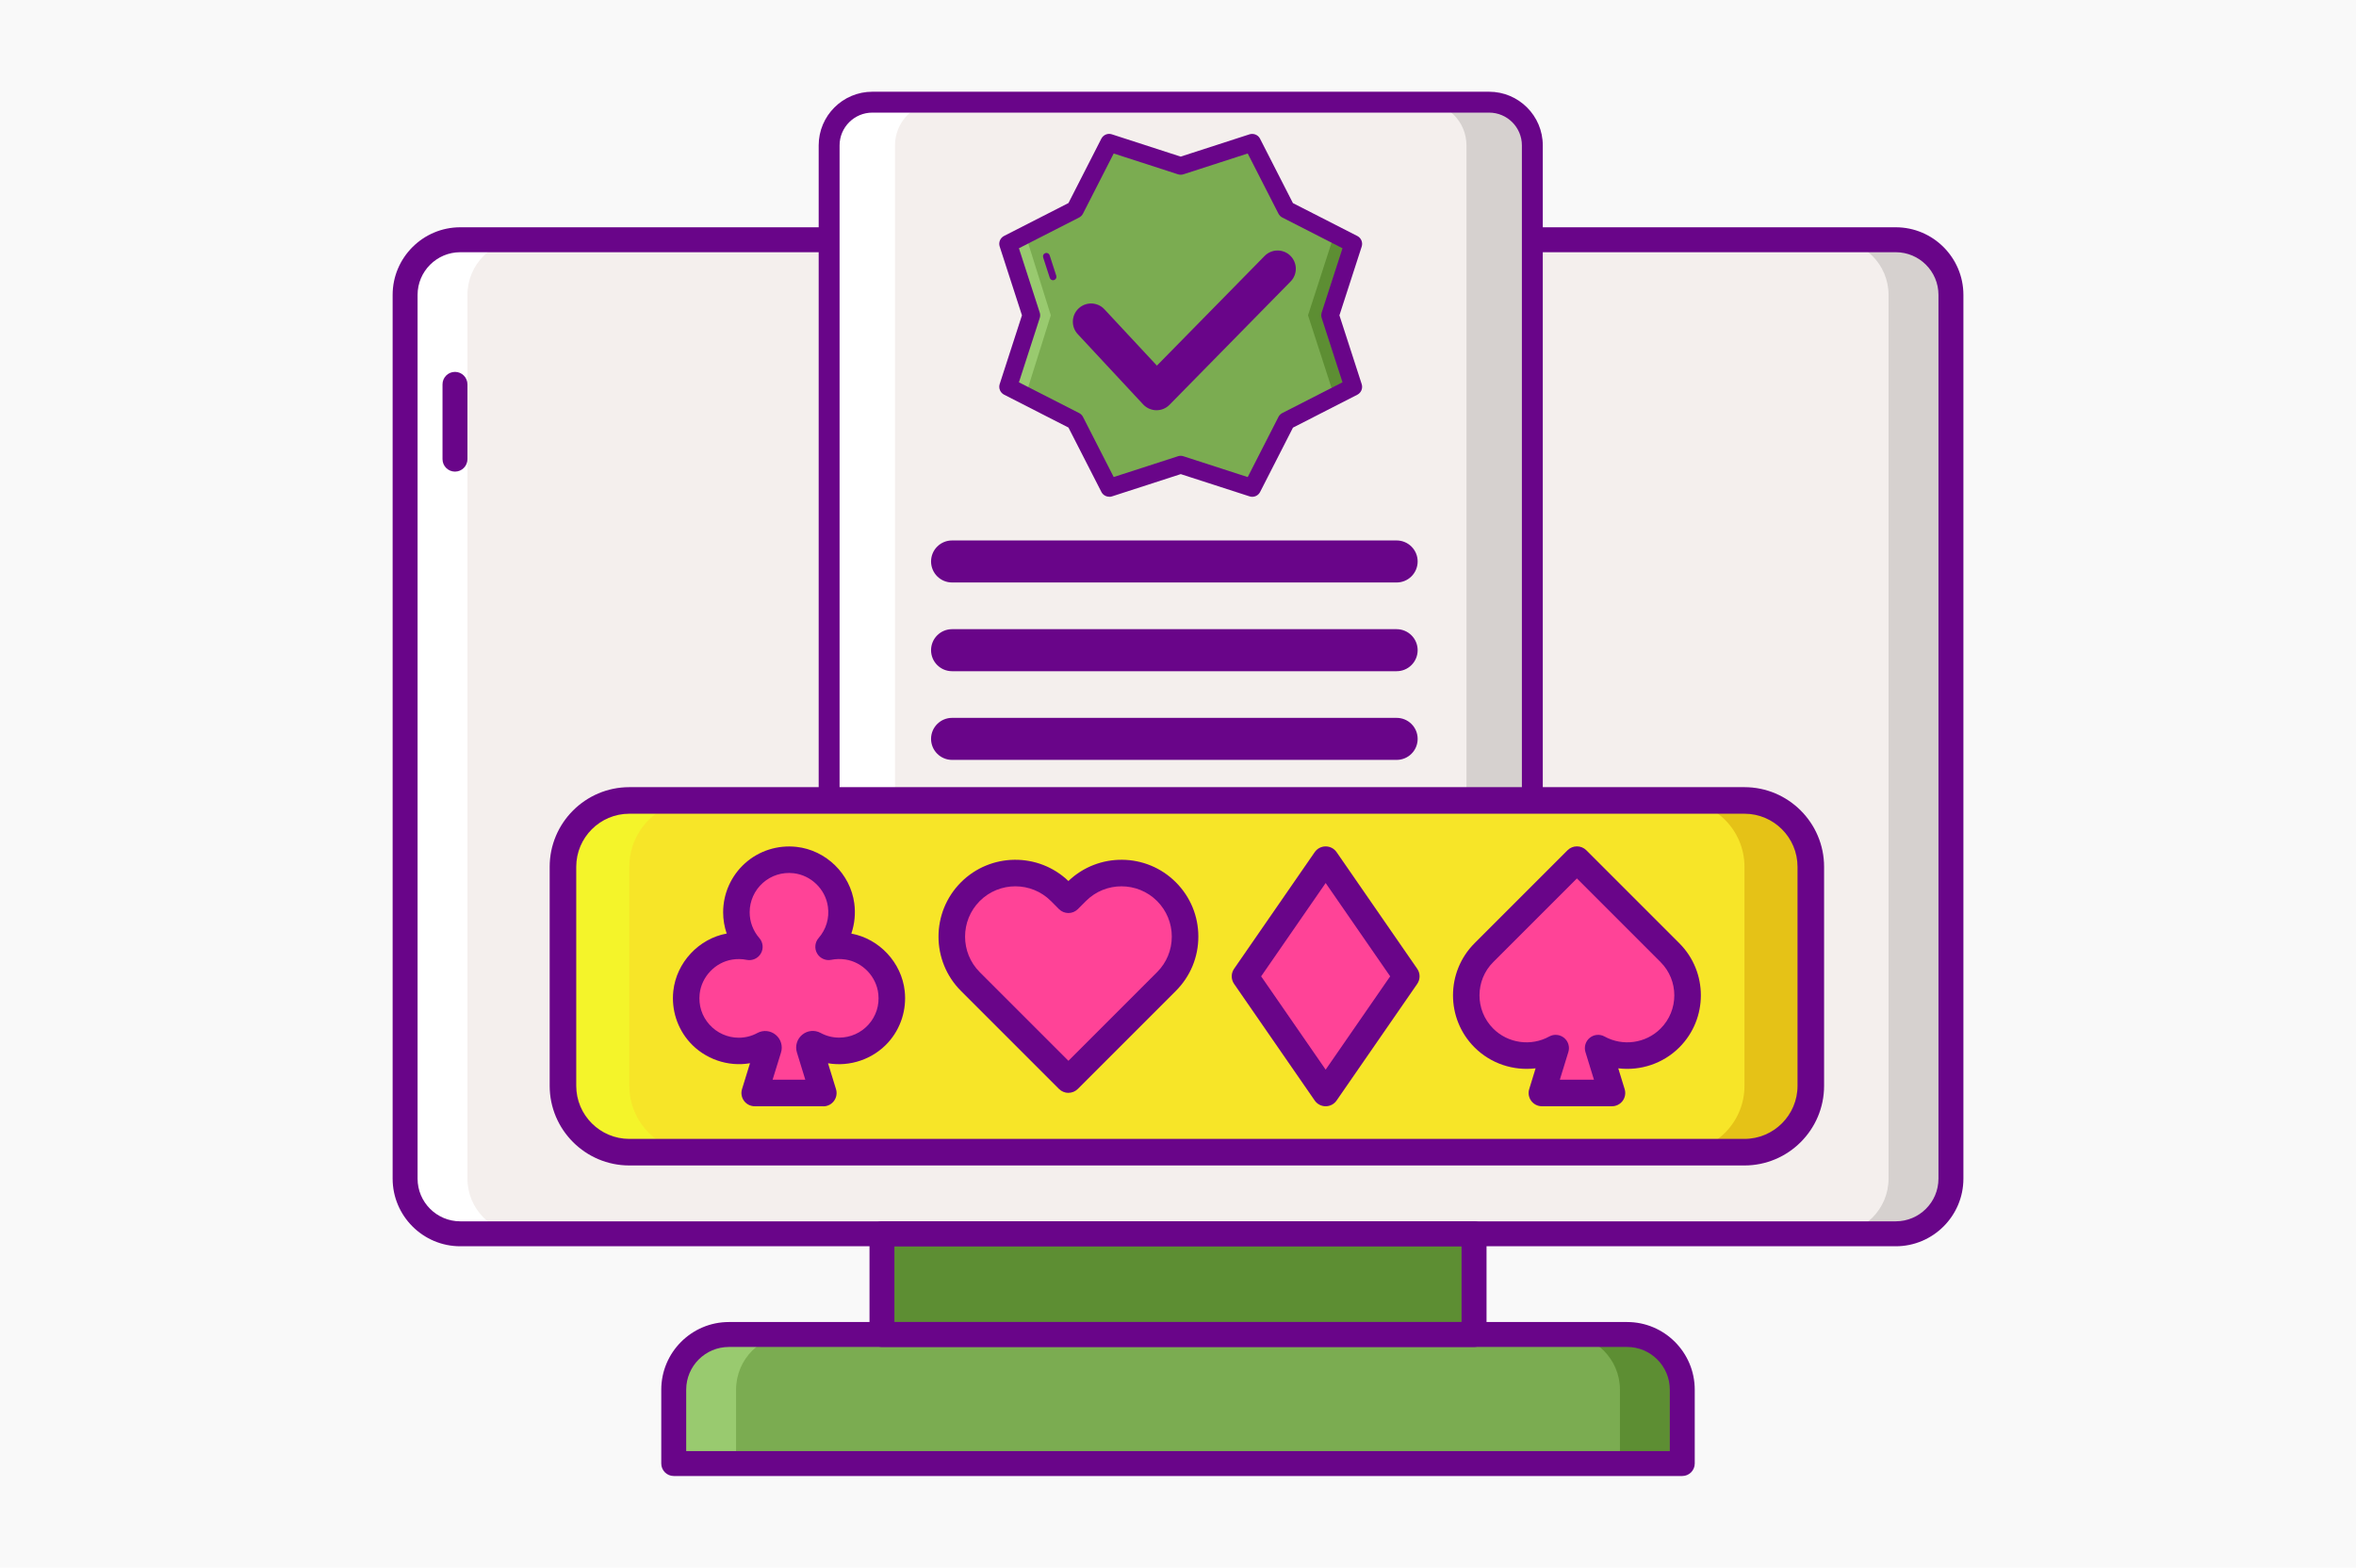 <?xml version="1.0" encoding="UTF-8"?>
<svg id="Layer_1" data-name="Layer 1" xmlns="http://www.w3.org/2000/svg" viewBox="0 0 565 376">
  <defs>
    <style>
      .cls-1 {
        fill: #99ca6f;
      }

      .cls-2 {
        fill: #690589;
      }

      .cls-3 {
        fill: #e5c217;
      }

      .cls-4 {
        fill: #f4efed;
      }

      .cls-5 {
        fill: #fff;
      }

      .cls-6 {
        fill: #f9f9f9;
      }

      .cls-7 {
        fill: #f4f42a;
      }

      .cls-8 {
        fill: #ff4397;
      }

      .cls-9 {
        fill: #d6d1cf;
      }

      .cls-10 {
        fill: #5d8e33;
      }

      .cls-11 {
        fill: #f7e528;
      }

      .cls-12 {
        fill: #7bac51;
      }
    </style>
  </defs>
  <rect class="cls-6" width="565" height="376"/>
  <g>
    <g>
      <path class="cls-4" d="M454.62,295.91H110.38c-7.31,0-13.23-5.92-13.23-13.23V70.73c0-7.31,5.92-13.23,13.23-13.23h344.25c7.31,0,13.23,5.92,13.23,13.23v211.95c0,7.31-5.92,13.23-13.23,13.23Z"/>
      <path class="cls-9" d="M454.62,57.5h-14.95c7.31,0,13.23,5.92,13.23,13.23v211.95c0,7.31-5.92,13.23-13.23,13.23h14.95c7.31,0,13.23-5.92,13.23-13.23V70.73c0-7.31-5.92-13.23-13.23-13.23Z"/>
      <path class="cls-5" d="M110.38,295.91h14.95c-7.31,0-13.23-5.92-13.23-13.23V70.73c0-7.31,5.92-13.23,13.23-13.23h-14.95c-7.31,0-13.23,5.92-13.23,13.23v211.95c0,7.31,5.92,13.23,13.23,13.23Z"/>
      <path class="cls-12" d="M403.43,351.01h-241.86v-17.72c0-7.31,5.92-13.23,13.23-13.23h215.4c7.31,0,13.23,5.92,13.23,13.23v17.72Z"/>
      <path class="cls-10" d="M390.2,320.06h-14.95c7.31,0,13.23,5.92,13.23,13.23v17.72h14.95v-17.72c0-7.31-5.92-13.23-13.23-13.23Z"/>
      <path class="cls-1" d="M174.8,320.06h14.95c-7.31,0-13.23,5.92-13.23,13.23v17.72h-14.95v-17.72c0-7.31,5.92-13.23,13.23-13.23Z"/>
      <path class="cls-10" d="M211.5,295.91h141.99v24.15h-141.99v-24.15Z"/>
      <path class="cls-2" d="M109.11,113.11c-1.65,0-2.99-1.34-2.99-2.99v-17.94c0-1.65,1.34-2.99,2.99-2.99s2.99,1.34,2.99,2.99v17.94c0,1.65-1.34,2.99-2.99,2.99Z"/>
      <path class="cls-2" d="M403.43,354h-241.86c-1.65,0-2.99-1.34-2.99-2.99v-17.72c0-8.94,7.28-16.22,16.22-16.22h215.4c8.94,0,16.22,7.28,16.22,16.22v17.72c0,1.65-1.34,2.99-2.99,2.99ZM164.56,348.02h235.88v-14.73c0-5.65-4.59-10.24-10.24-10.24h-215.4c-5.65,0-10.24,4.59-10.24,10.24v14.73Z"/>
      <path class="cls-2" d="M353.5,323.05h-141.99c-1.65,0-2.99-1.34-2.99-2.99v-24.15c0-1.65,1.34-2.99,2.99-2.99h141.99c1.65,0,2.99,1.34,2.99,2.99v24.15c0,1.65-1.34,2.99-2.99,2.99ZM214.49,317.07h136.01v-18.17h-136.01v18.17Z"/>
      <path class="cls-2" d="M454.62,298.9H110.38c-8.94,0-16.22-7.28-16.22-16.22V70.73c0-8.94,7.28-16.22,16.22-16.22h344.25c8.94,0,16.22,7.28,16.22,16.22v211.95c0,8.94-7.28,16.22-16.22,16.22ZM110.38,60.49c-5.65,0-10.24,4.59-10.24,10.24v211.95c0,5.65,4.59,10.24,10.24,10.24h344.25c5.65,0,10.24-4.59,10.24-10.24V70.73c0-5.65-4.59-10.24-10.24-10.24H110.38Z"/>
    </g>
    <g>
      <path class="cls-4" d="M357.11,261.11h-147.91c-5.72,0-10.36-4.64-10.36-10.36V34.87c0-5.72,4.64-10.36,10.36-10.36h147.91c5.72,0,10.36,4.64,10.36,10.36v215.88c0,5.72-4.64,10.36-10.36,10.36Z"/>
      <path class="cls-5" d="M209.2,24.51h15.79c-5.72,0-10.36,4.64-10.36,10.36v215.88c0,5.72,4.64,10.36,10.36,10.36h-15.79c-5.72,0-10.36-4.64-10.36-10.36V34.87c0-5.73,4.64-10.37,10.36-10.37h0Z"/>
      <path class="cls-9" d="M357.11,24.51h-15.79c5.72,0,10.36,4.64,10.36,10.36v215.88c0,5.72-4.64,10.36-10.36,10.36h15.79c5.72,0,10.36-4.64,10.36-10.36V34.87c0-5.72-4.64-10.36-10.36-10.36Z"/>
      <g>
        <path class="cls-2" d="M209.2,263.62c-7.1,0-12.87-5.77-12.87-12.87V34.87c0-7.1,5.77-12.87,12.87-12.87h147.91c7.1,0,12.87,5.77,12.87,12.87v215.88c0,3.43-1.34,6.66-3.77,9.1-2.43,2.43-5.66,3.77-9.09,3.77h-147.91ZM209.2,27.01c-4.33,0-7.86,3.53-7.86,7.86v215.88c0,4.33,3.52,7.86,7.86,7.86h147.91c4.33,0,7.86-3.53,7.86-7.86V34.87c0-4.33-3.52-7.86-7.86-7.86h-147.91Z"/>
        <path class="cls-2" d="M334.93,139.7h-106.61c-2.78,0-5.04-2.25-5.04-5.04s2.26-5.04,5.04-5.04h106.61c2.78,0,5.04,2.26,5.04,5.04s-2.25,5.04-5.04,5.04Z"/>
        <path class="cls-2" d="M334.93,160.98h-106.61c-2.78,0-5.04-2.25-5.04-5.04s2.26-5.04,5.04-5.04h106.61c2.78,0,5.04,2.26,5.04,5.04s-2.25,5.04-5.04,5.04Z"/>
        <path class="cls-2" d="M334.93,182.25h-106.61c-2.78,0-5.04-2.26-5.04-5.04s2.26-5.04,5.04-5.04h106.61c2.78,0,5.04,2.25,5.04,5.04s-2.25,5.04-5.04,5.04Z"/>
      </g>
    </g>
    <g>
      <path class="cls-11" d="M418.35,276.34H150.92c-8.79,0-15.92-7.13-15.92-15.92v-52.53c0-8.79,7.13-15.92,15.92-15.92h267.42c8.79,0,15.92,7.13,15.92,15.92v52.53c0,8.79-7.13,15.92-15.92,15.92Z"/>
      <path class="cls-3" d="M418.35,191.97h-15.92c8.79,0,15.92,7.13,15.92,15.92v52.53c0,8.79-7.13,15.92-15.92,15.92h15.92c8.79,0,15.92-7.13,15.92-15.92v-52.53c0-8.79-7.13-15.92-15.92-15.92Z"/>
      <path class="cls-7" d="M150.92,276.34h15.92c-8.79,0-15.92-7.13-15.92-15.92v-52.53c0-8.79,7.13-15.92,15.92-15.92h-15.92c-8.79,0-15.92,7.13-15.92,15.92v52.53c0,8.79,7.13,15.92,15.92,15.92Z"/>
      <path class="cls-2" d="M418.35,279.52H150.92c-10.53,0-19.1-8.57-19.1-19.1v-52.53c0-10.53,8.57-19.1,19.1-19.1h267.42c10.53,0,19.1,8.57,19.1,19.1v52.53c0,10.53-8.57,19.1-19.1,19.1ZM150.92,195.16c-7.02,0-12.73,5.71-12.73,12.73v52.53c0,7.02,5.71,12.73,12.73,12.73h267.42c7.02,0,12.73-5.71,12.73-12.73v-52.53c0-7.02-5.71-12.73-12.73-12.73H150.92Z"/>
      <path class="cls-8" d="M203.27,226.97c-1.58-.25-3.12-.2-4.57.1,2.28-2.61,3.51-6.17,3-10.01-.75-5.64-5.4-10.18-11.06-10.81-7.61-.85-14.06,5.09-14.06,12.53,0,3.17,1.18,6.07,3.12,8.28-1.45-.3-2.98-.35-4.57-.1-5.52.86-9.91,5.49-10.51,11.04-.83,7.6,5.1,14.03,12.54,14.03,2.17,0,4.21-.55,5.99-1.52.61-.33,1.32.28,1.11.94l-3.28,10.66h16.44l-3.28-10.66c-.21-.67.5-1.28,1.11-.94,1.78.97,3.82,1.52,5.99,1.52,7.43,0,13.36-6.43,12.54-14.03-.6-5.56-4.99-10.18-10.51-11.04h0Z"/>
      <path class="cls-8" d="M256.22,215.79l-1.94-1.94c-5.95-5.95-15.61-5.95-21.57,0-5.95,5.95-5.95,15.61,0,21.57l23.51,23.51,23.51-23.51c5.95-5.95,5.95-15.61,0-21.57-5.95-5.95-15.61-5.95-21.57,0l-1.94,1.94Z"/>
      <path class="cls-8" d="M317.91,262.13l-19.34-27.98,19.34-27.98,19.34,27.98-19.34,27.98Z"/>
      <path class="cls-8" d="M386.56,262.13l-3.31-10.75c5.5,3.04,12.55,2.24,17.22-2.43,5.65-5.65,5.65-14.81,0-20.46l-22.31-22.31-22.31,22.31c-5.65,5.65-5.65,14.81,0,20.46,4.67,4.67,11.72,5.47,17.22,2.43l-3.31,10.75h16.8Z"/>
      <path class="cls-2" d="M197.43,265.32h-16.44c-1.01,0-1.96-.48-2.56-1.29-.6-.81-.78-1.86-.48-2.83l1.91-6.2c-5.28.92-10.85-1.01-14.45-5.02-2.99-3.33-4.43-7.82-3.94-12.3.74-6.82,6.09-12.55,12.8-13.78-.56-1.63-.85-3.36-.85-5.1,0-4.49,1.92-8.78,5.26-11.77,3.34-2.99,7.83-4.42,12.33-3.92,7.09.79,12.92,6.48,13.86,13.55.33,2.47.07,4.95-.71,7.25,6.71,1.23,12.06,6.96,12.8,13.78.49,4.48-.95,8.97-3.94,12.3-3.6,4.01-9.16,5.93-14.45,5.02l1.91,6.2c.3.97.12,2.02-.48,2.83-.6.82-1.55,1.3-2.56,1.3ZM185.3,258.95h7.82l-2.01-6.54c-.48-1.55.03-3.23,1.29-4.26,1.25-1.02,2.97-1.19,4.39-.42,1.38.75,2.89,1.13,4.47,1.13,2.67,0,5.23-1.14,7.02-3.13,1.81-2.02,2.65-4.63,2.35-7.36-.45-4.14-3.75-7.6-7.84-8.24-1.16-.18-2.32-.16-3.44.07-1.34.27-2.7-.34-3.39-1.52-.69-1.18-.54-2.67.35-3.7,1.81-2.08,2.61-4.74,2.24-7.49-.56-4.2-4.03-7.59-8.25-8.06-2.73-.3-5.35.53-7.38,2.34-2,1.79-3.14,4.35-3.14,7.03,0,2.27.83,4.47,2.33,6.19.9,1.03,1.04,2.52.35,3.7-.69,1.18-2.06,1.79-3.39,1.52-1.12-.23-2.27-.25-3.44-.07-4.09.64-7.39,4.1-7.84,8.24-.3,2.73.54,5.34,2.35,7.36,1.79,1.99,4.35,3.14,7.02,3.14,1.58,0,3.09-.38,4.47-1.13,1.41-.77,3.13-.6,4.38.42,1.26,1.03,1.77,2.7,1.29,4.26l-2.02,6.54Z"/>
      <path class="cls-2" d="M256.22,262.11c-.84,0-1.65-.34-2.25-.93l-23.51-23.51c-7.19-7.19-7.19-18.88,0-26.07,7.09-7.09,18.55-7.19,25.76-.3,7.21-6.89,18.68-6.79,25.76.3,3.48,3.48,5.4,8.11,5.4,13.03s-1.92,9.55-5.4,13.03l-23.51,23.51c-.6.6-1.41.93-2.25.93ZM243.49,212.57c-3.09,0-6.18,1.18-8.53,3.53-4.7,4.71-4.7,12.36,0,17.06l21.26,21.26,21.26-21.26c2.28-2.28,3.53-5.31,3.53-8.53s-1.26-6.25-3.53-8.53c-4.7-4.7-12.36-4.71-17.06,0l-1.95,1.95c-.6.6-1.41.93-2.25.93s-1.66-.34-2.25-.93l-1.94-1.95c-2.35-2.35-5.44-3.53-8.53-3.53Z"/>
      <path class="cls-2" d="M317.91,265.32c-1.05,0-2.02-.51-2.62-1.37l-19.34-27.98c-.75-1.09-.75-2.53,0-3.62l19.34-27.98c.6-.86,1.57-1.37,2.62-1.37s2.02.51,2.62,1.37l19.34,27.98c.75,1.09.75,2.53,0,3.62l-19.34,27.98c-.59.86-1.57,1.37-2.62,1.37ZM302.44,234.16l15.47,22.38,15.47-22.38-15.47-22.38-15.47,22.38Z"/>
      <path class="cls-2" d="M386.56,265.32h-16.79c-1.01,0-1.96-.48-2.56-1.29-.6-.81-.78-1.86-.48-2.83l1.53-4.98c-5.29.65-10.74-1.11-14.65-5.02-6.88-6.88-6.88-18.08,0-24.97l22.31-22.31c1.24-1.24,3.26-1.24,4.5,0l22.31,22.31c6.88,6.88,6.88,18.08,0,24.97-3.91,3.91-9.37,5.67-14.65,5.02l1.53,4.98c.3.96.12,2.02-.48,2.83s-1.55,1.29-2.56,1.29h0ZM374.08,258.95h8.17l-2.04-6.63c-.38-1.24.03-2.59,1.03-3.41,1.01-.82,2.41-.95,3.55-.32,4.38,2.42,9.9,1.64,13.43-1.89,4.4-4.4,4.4-11.56,0-15.96l-20.06-20.06-20.06,20.06c-4.4,4.4-4.4,11.56,0,15.96,3.53,3.53,9.05,4.31,13.43,1.89,1.13-.63,2.54-.5,3.55.32s1.42,2.17,1.03,3.41l-2.04,6.63Z"/>
    </g>
    <g>
      <g>
        <path class="cls-12" d="M283.15,39.77l17.14-5.55,8.2,16.05,16.05,8.2-5.55,17.14,5.55,17.14-16.05,8.2-8.2,16.05-17.14-5.55-17.14,5.55-8.2-16.05-16.05-8.2,5.55-17.14-5.55-17.14,16.05-8.2,8.2-16.05,17.14,5.55Z"/>
        <path class="cls-10" d="M323.23,58.47l-3.43-1.75-6.12,18.9,6.12,18.9,3.43-1.75-5.55-17.14,5.55-17.14Z"/>
        <path class="cls-1" d="M241.76,94.54l3.68,1.94,6.56-20.87-6.56-20.87-3.68,1.94,5.95,18.93-5.95,18.93Z"/>
        <path class="cls-2" d="M266.01,119.13c-.8,0-1.53-.44-1.89-1.16l-7.89-15.43-15.43-7.88c-.93-.48-1.38-1.55-1.06-2.55l5.34-16.49-5.34-16.49c-.32-1,.12-2.07,1.06-2.55l15.43-7.88,7.88-15.43c.37-.72,1.09-1.16,1.89-1.16.22,0,.45.04.66.11l16.48,5.34,16.49-5.34c.21-.07.43-.1.66-.1.8,0,1.53.44,1.89,1.16l7.88,15.43,15.43,7.88c.94.48,1.38,1.55,1.06,2.55l-5.34,16.49,5.34,16.49c.32,1-.12,2.07-1.05,2.55l-15.43,7.89-7.88,15.43c-.37.72-1.09,1.16-1.89,1.16-.23,0-.45-.04-.66-.11l-16.48-5.33-16.49,5.34c-.21.07-.43.1-.66.1ZM283.15,109.32c.22,0,.45.04.66.11l15.41,4.99,7.37-14.43c.2-.4.53-.72.93-.93l14.43-7.37-4.99-15.42c-.14-.42-.14-.89,0-1.32l4.99-15.41-14.43-7.37c-.4-.21-.72-.53-.93-.93l-7.37-14.43-15.42,4.99c-.21.07-.43.1-.65.1s-.45-.04-.66-.1l-15.41-4.99-7.37,14.43c-.21.4-.53.72-.93.93l-14.43,7.37,4.99,15.42c.14.43.14.88,0,1.31l-4.99,15.42,14.43,7.37c.4.2.72.52.93.92l7.37,14.43,15.42-4.99c.21-.07.43-.1.65-.1Z"/>
        <path class="cls-2" d="M252.53,67.21c-.35,0-.67-.22-.78-.57l-1.59-4.91c-.14-.43.1-.89.53-1.03.43-.14.89.1,1.03.53l1.59,4.91c.14.43-.1.89-.53,1.03-.08.03-.17.04-.25.04Z"/>
      </g>
      <path class="cls-2" d="M277.35,98.39h-.06c-1.19-.02-2.33-.52-3.14-1.39l-15.69-16.86c-1.65-1.77-1.55-4.53.22-6.18,1.76-1.64,4.53-1.55,6.18.22l12.58,13.51,25.83-26.3c1.69-1.72,4.46-1.75,6.18-.05s1.75,4.46.05,6.18l-29.03,29.56c-.82.84-1.95,1.31-3.12,1.31h0Z"/>
    </g>
  </g>
</svg>